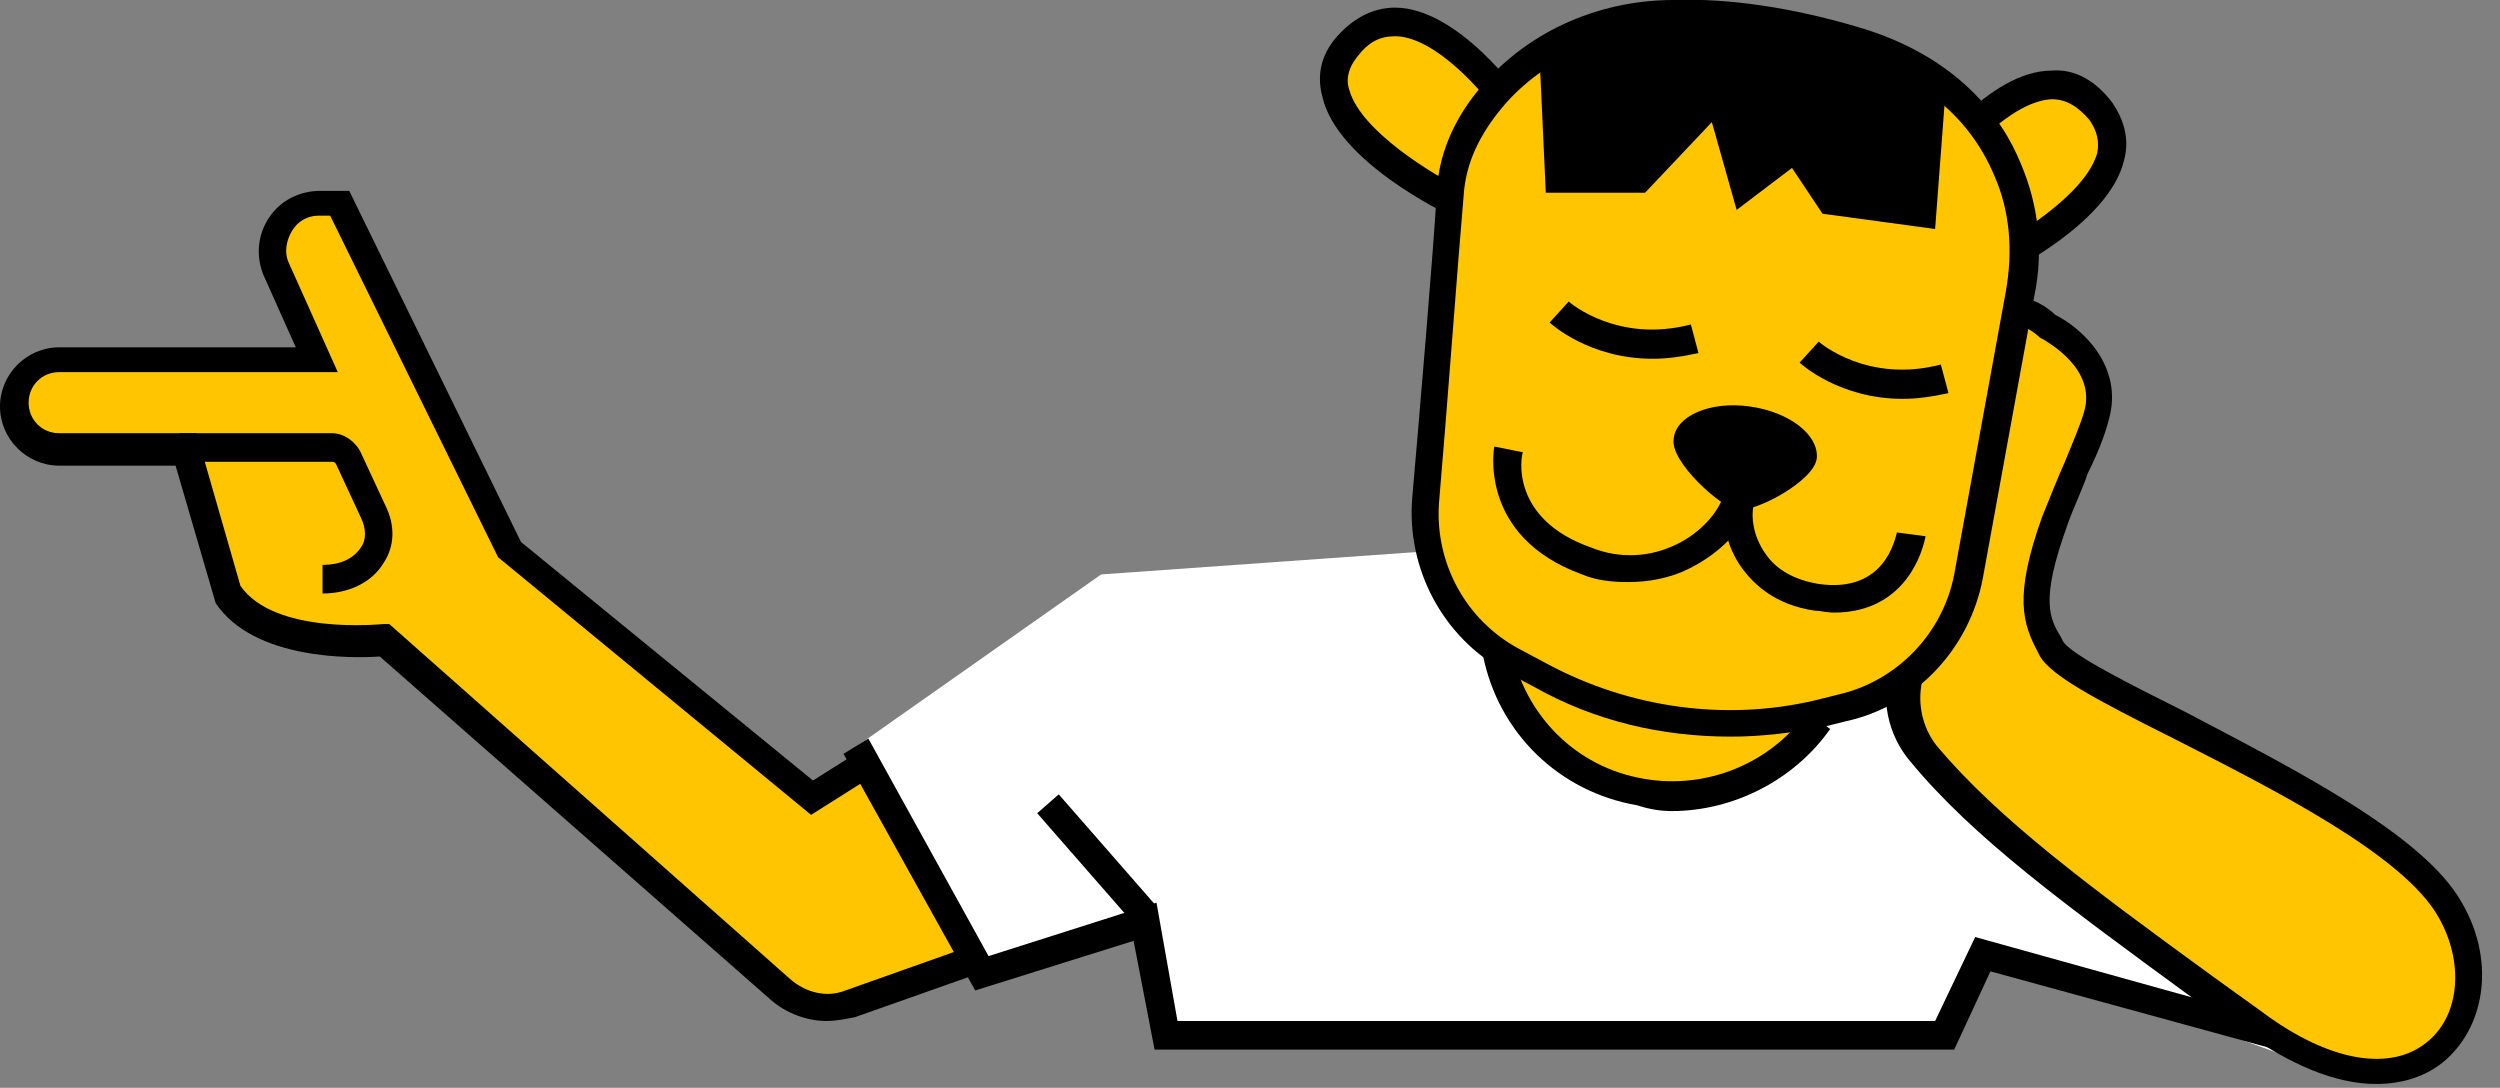 <svg width="131" height="57" viewBox="0 0 131 57" fill="none" xmlns="http://www.w3.org/2000/svg">
<rect x="0" y="0" width="131" height="57" fill="#808080" stroke="none"/>
<g clip-path="url(#clip0)">
<path d="M26.7 28.8L42.6 41.8L48.3 38.2L60 47.2L44.6 52.6C43.3 53 42 52.8 41 51.9L20.3 33.5C20.3 33.5 14.1 34.2 12 31L9.8 23.5H3.2C1.9 23.5 0.9 22.4 0.9 21.2C0.9 19.9 2 18.9 3.2 18.9H16.6L14.5 14.1C13.9 12.5 15 10.7 16.8 10.7H17.8L26.7 28.8Z" fill="#FFC600"/>
<path d="M43.3 53.5C43.8 53.5 44.3 53.4 44.8 53.3L61.5 47.4L48.3 37.3L42.6 40.9L27.3 28.4L18.3 10H16.8C15.7 10 14.7 10.5 14.1 11.4C13.5 12.3 13.4 13.4 13.8 14.4L15.5 18.2H3.1C1.4 18.2 -7.62939e-06 19.6 -7.62939e-06 21.3C-7.62939e-06 23 1.4 24.4 3.1 24.4H9.2L11.3 31.6C13.3 34.6 18.5 34.5 19.9 34.4L40.4 52.4C41.2 53.1 42.3 53.5 43.3 53.5ZM58.4 46.9L44.3 51.9C43.3 52.3 42.2 52 41.4 51.3L20.4 32.7H20.1C20 32.7 14.4 33.3 12.6 30.7L10.3 22.7H3.1C2.2 22.7 1.5 22 1.5 21.1C1.5 20.2 2.2 19.5 3.1 19.5H17.7L15.1 13.7C14.9 13.2 15 12.6 15.3 12.1C15.6 11.6 16.1 11.3 16.7 11.3H17.3L26.1 29.2L42.5 42.7L48.2 39.1L58.4 46.9Z" fill="black"/>
<path d="M74.6 28.9L57.7 30.1L44.9 39.1L51.4 51L60 48.3L61.1 54.3H101.9L104.8 49.9L119.7 55.3L110.3 37.7L100.2 32.6L74.6 28.9Z" fill="white"/>
<path d="M60.5 55H102.4L104.3 50.9L118.9 54.9L119.3 53.5L103.5 49.1L101.4 53.5H61.7L60.6 47.3L51.8 50.1L45.5 38.7L44.2 39.5L51.1 51.9L59.4 49.3L60.5 55Z" fill="black"/>
<path d="M79.3 5.6C79.3 5.6 73.9 -2 70.6 2.6C67.7 6.5 76.4 10.6 76.4 10.6" fill="#FFC600"/>
<path d="M76 11.3L76.6 9.9C75.2 9.2 71.3 6.9 70.7 4.7C70.5 4.1 70.7 3.5 71.1 3C71.7 2.2 72.3 1.9 73.1 1.9C75.2 1.9 77.8 4.9 78.6 6.1L79.8 5.2C79.7 5 76.4 0.4 73.1 0.4C71.9 0.4 70.8 1 69.9 2.1C69.2 3 69 4 69.3 5.1C70.1 8.5 75.8 11.2 76 11.3Z" fill="black"/>
<path d="M101.4 9C101.4 9 106.8 1.4 110.1 6C113 9.9 104.3 14 104.3 14" fill="#FFC600"/>
<path d="M104.6 14.6C104.8 14.5 110.5 11.8 111.3 8.4C111.6 7.3 111.3 6.3 110.7 5.4C109.8 4.2 108.7 3.6 107.5 3.7C104.2 3.7 100.9 8.3 100.8 8.5L102 9.4C102.8 8.2 105.4 5.3 107.5 5.2C108.3 5.2 108.9 5.6 109.5 6.3C109.9 6.9 110 7.4 109.9 8C109.3 10.2 105.5 12.5 104 13.2L104.6 14.6Z" fill="black"/>
<path d="M105 16.9C105.8 15.6 107.4 17.1 107.4 17.1C107.4 17.1 110.8 18.8 109.9 21.8C109.5 23.2 108.4 25.2 107.7 27.3C106.1 31.7 106.9 32.7 107.6 33.9C108.8 36.1 125.3 42 128.4 47.6C131.5 53.2 126.6 59.8 118 53.4C110 47.6 104.5 43.7 100.9 39.3C99.9 38.1 99.6 36.4 100.1 34.9L105 16.9Z" fill="#FFC600"/>
<path d="M124.5 56.8C125.9 56.8 127.2 56.4 128.2 55.5C130.3 53.6 130.7 50.2 129 47.3C127 43.7 120 40.2 114.5 37.3C111.7 35.9 108.5 34.3 108.1 33.6L108 33.4C107.4 32.4 106.9 31.5 108.3 27.6C108.6 26.7 109.1 25.7 109.4 24.8C109.9 23.8 110.3 22.8 110.5 22C111.3 19.2 109.1 17.2 107.7 16.5C107.4 16.2 106.5 15.5 105.5 15.6C105.1 15.6 104.6 15.8 104.2 16.5L104.1 16.7L99.1 34.8C98.5 36.5 98.9 38.5 100.1 39.9C103.4 43.9 108.2 47.4 114.9 52.3L117.5 54C120 55.8 122.4 56.8 124.5 56.8ZM105.9 17.1C106.1 17.1 106.6 17.4 106.9 17.7L107.1 17.8C107.2 17.9 109.9 19.3 109.2 21.6C109 22.3 108.6 23.2 108.2 24.2C107.8 25.1 107.4 26.1 107 27.1C105.5 31.3 106 32.7 106.8 34.2L106.9 34.4C107.5 35.4 109.7 36.6 113.9 38.7C119 41.3 126 44.8 127.8 48.1C129.1 50.4 128.9 53.1 127.3 54.5C125.4 56.2 122.1 55.7 118.5 53L116 51.2C109.4 46.4 104.7 42.9 101.5 39.1C100.7 38.1 100.4 36.7 100.8 35.4L105.8 17.4C105.8 17.1 105.8 17.1 105.9 17.1Z" fill="black"/>
<path d="M78.4 34.2C79.1 37.8 82 40.8 85.9 41.6C89.6 42.3 93.2 40.7 95.3 37.8" fill="#FFC600"/>
<path d="M87.6 42.5C90.8 42.5 94 40.9 95.9 38.2L94.7 37.3C92.8 40 89.4 41.4 86.1 40.8C82.6 40.2 79.9 37.5 79.2 34L77.7 34.3C78.5 38.4 81.7 41.5 85.8 42.2C86.4 42.4 87 42.5 87.6 42.5Z" fill="black"/>
<path d="M87.6 0.8C83.8 0.8 80.2 2.4 77.9 5.3C76.9 6.6 76 8.2 75.9 10C75.7 13.2 75.1 20.9 74.6 26.2C74.3 29.6 76.1 32.9 79.2 34.6L80.7 35.4C85.1 37.8 90.3 38.5 95.2 37.4L96.4 37.1C99.8 36.3 102.4 33.6 103 30.2L105.7 15.4C106.1 13.2 105.9 10.9 105.1 8.9C104.1 6.4 101.9 3.5 97.1 2.2C93.2 1 90 0.7 87.6 0.8Z" fill="#FFC600"/>
<path d="M90.7 38.6C92.3 38.6 93.9 38.4 95.5 38.1L96.7 37.8C100.4 37 103.2 34 103.9 30.3L106.6 15.5C107.1 13.1 106.8 10.7 105.9 8.6C104.9 6.1 102.5 2.9 97.3 1.4C93.9 0.4 90.6 -0.1 87.7 -1.47596e-05C83.6 -1.47596e-05 79.8 1.8 77.4 4.8C76.1 6.4 75.4 8.2 75.3 9.9C75.1 13.3 74.4 21.5 74 26.1C73.7 29.8 75.6 33.4 78.9 35.2L80.4 36C83.6 37.8 87.1 38.6 90.7 38.6ZM87.9 1.5C90.7 1.5 93.7 2 96.9 2.9C100.6 4 103.2 6.1 104.5 9.2C105.3 11 105.5 13.1 105.1 15.3L102.4 30.1C101.8 33.2 99.4 35.7 96.3 36.4L95.1 36.7C90.4 37.8 85.4 37.1 81.1 34.8L79.6 34C76.8 32.5 75.2 29.5 75.4 26.4C75.8 21.8 76.4 13.6 76.7 10.2C76.8 8.7 77.4 7.3 78.5 5.9C80.6 3.2 84 1.7 87.6 1.6C87.7 1.5 87.8 1.5 87.9 1.5Z" fill="black"/>
<path d="M80.7 3.6L81 10.1H86.2L89.7 6.4L91 11L93.9 8.8L95.5 11.2L101.4 12L101.9 5.4C101.9 5.4 97.6 1.5 91 1.1C84.4 0.7 80.7 3.6 80.7 3.6Z" fill="black"/>
<path d="M87.7 23C87.5 24.2 90.2 26.6 91 26.7C91.9 26.9 95.1 25.2 95.2 24C95.3 22.8 93.8 21.6 91.7 21.3C89.6 21 87.8 21.8 87.7 23Z" fill="black"/>
<path d="M85.3 30.5C86.4 30.5 87.5 30.3 88.5 29.8C90.1 29 91.3 27.8 91.7 26.5L90.3 26C90 26.9 89.1 27.9 87.9 28.5C86.5 29.2 84.9 29.3 83.4 28.7C79.1 27.2 79.7 23.9 79.8 23.7L78.3 23.4C78.3 23.4 77.4 28.1 82.9 30.1C83.6 30.4 84.4 30.5 85.3 30.5Z" fill="black"/>
<path d="M96.1 32.1C99.4 32.1 100.6 29.6 100.9 28.1L99.4 27.9C99.3 28.2 98.8 31.1 95.3 30.6C94.1 30.4 93.1 29.9 92.5 29C92 28.3 91.7 27.3 91.9 26.4L90.4 26.1C90.2 27.4 90.5 28.7 91.3 29.8C91.9 30.6 93 31.7 95.1 32C95.4 32 95.7 32.1 96.1 32.1Z" fill="black"/>
<path d="M86.6 18.8C87.3 18.8 88.1 18.7 89 18.5L88.6 17C84.8 18 82.3 15.9 82.2 15.8L81.2 16.9C81.3 17 83.3 18.8 86.6 18.8Z" fill="black"/>
<path d="M99.7 20.9C100.4 20.9 101.2 20.8 102.1 20.6L101.7 19.1C97.9 20.1 95.4 18 95.3 17.9L94.3 19C94.4 19.1 96.4 20.9 99.7 20.9Z" fill="black"/>
<path d="M16.9 31.1C18.3 31.1 19.5 30.5 20.1 29.5C20.7 28.6 20.7 27.5 20.2 26.5L18.9 23.7C18.6 23.1 18 22.7 17.4 22.7H9.4V24.2H17.4C17.5 24.2 17.5 24.2 17.6 24.3L18.9 27.1C19.2 27.7 19.2 28.3 18.9 28.7C18.5 29.3 17.8 29.6 16.9 29.6V31.1Z" fill="black"/>
<path d="M55.479 41.625L60.611 47.498L59.482 48.486L54.349 42.612L55.479 41.625Z" fill="black"/>
</g>
<defs>
<clipPath id="clip0">
<rect width="130.1" height="56.8" fill="white" transform="matrix(-1 0 0 1 130.1 0)"/>
</clipPath>
</defs>
</svg>
